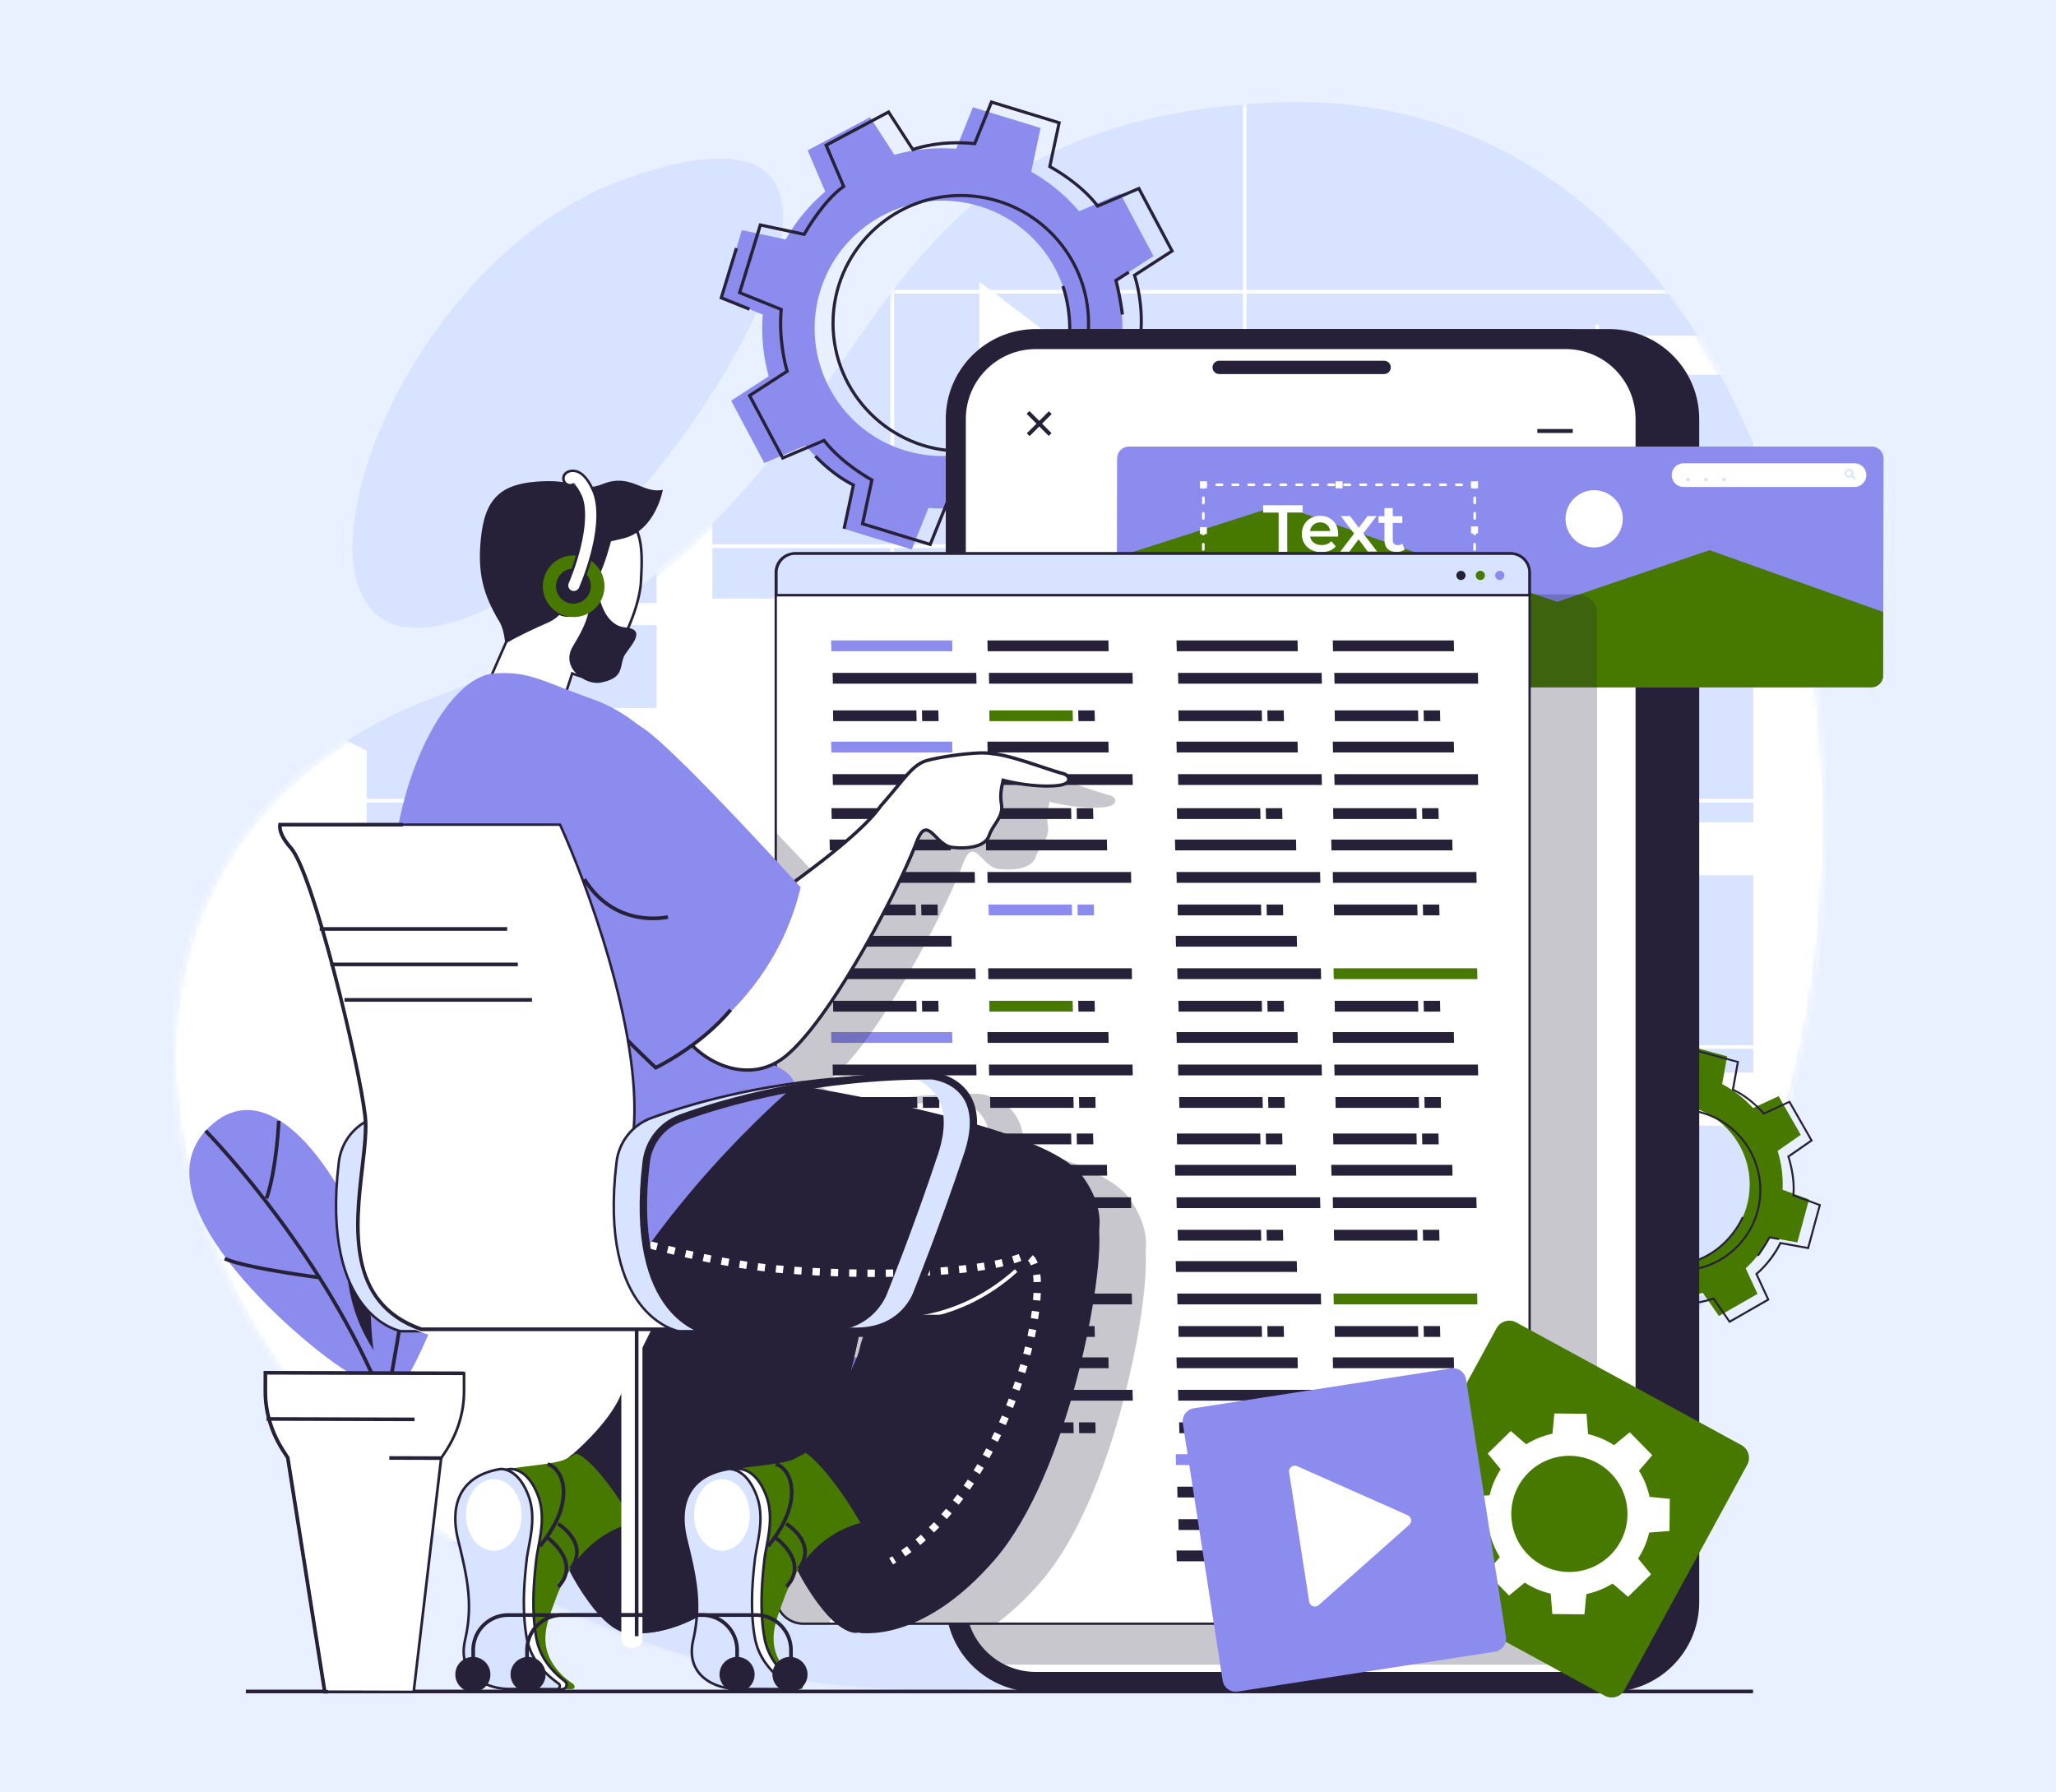<svg xmlns="http://www.w3.org/2000/svg" width="390" height="340" fill="none"><path fill="#E9F0FF" d="M0 0h390v340H0z"/><path fill="#D7E3FF" d="M108.57 105.552c22.95-16.879 71.35-93.197 10.262-71.708-54.903 19.313-78.001 121.528-10.262 71.708"/><path fill="#D7E3FF" d="M82.484 132.233c94.61-35.678 66.51-107.96 158.416-112.74 72.735-3.785 108.623 72.824 105.02 146.965-4.272 87.897-59.973 148.661-159.7 153.799-140.901 7.26-205.132-149.784-103.729-188.024z"/><mask id="a" width="314" height="302" x="33" y="19" maskUnits="userSpaceOnUse" style="mask-type:luminance"><path fill="#fff" d="M82.484 132.233c94.61-35.678 66.51-107.96 158.416-112.74 72.735-3.785 108.623 72.824 105.02 146.965-4.272 87.897-59.973 148.661-159.7 153.799-140.901 7.26-205.132-149.784-103.729-188.024z"/></mask><g mask="url(#a)"><path fill="#fff" d="M.015 187.968c0 53.159 40.538 103.134 123.555 119.006 109.603 20.948 250.464 22.334 250.464-82.267 0-39.274 3.941-146.572-18.441-161.052h-57.35v132.56l-31.446 51.286V142.035H245.53V98.826l-59.756-45.412v60.135h-50.638v-77.92c-15.23 1.92-29.797 8.855-42.64 19.78v112.536H69.573v-25.532L1.732 107.939C-.154 118.741.015 176.179.015 187.968m126.719 32.69h39.443v25.532h-39.443zm24.416-93.082h18.184v73.702H151.15zm-26.606-53.065h-20.787v-15.71h20.787zm0 19.928h-20.787V78.723h20.787zm0 19.928h-20.787v-15.71h20.787zm0 19.928h-20.787v-15.71h20.787zm208.039-25.789h-25.667V71.071h25.667zm0 47.481h-25.667v-37.436h25.667zm0 47.481h-25.667v-37.436h25.667zm0 47.481h-25.667v-37.436h25.667zm-229.894-85.823h29.696v33.975h-29.696z"/><path fill="#fff" d="M303.313 61.573h-.689v230.482h.689zM236.452 9.077h-.69v282.978h.69zM169.598 9.077h-.69v282.978h.69zM102.737 9.077h-.69v282.978h.69zM34.483 61.499h-.69v230.563h.69z"/><path fill="#D7E3FF" d="M332.685 292.427H8.492v29.324h324.193z"/><path fill="#fff" d="M332.685 288.918H8.492v3.488h324.193zM332.685 244.986H8.492v.69h324.193zM332.685 198.256H8.492v.69h324.193zM332.685 151.526H8.492v.689h324.193zM332.685 103.261H8.492v.689h324.193zM332.685 54.996H8.492v.69h324.193z"/></g><path fill="#262138" d="M332.529 320.507H46.637v.689h285.892z"/><path fill="#8B8CED" d="M38.999 214.493c16.203-17.494 37.429 27.999 35.333 45.94l-8.071-.021c-7.828-4.502-40.383-31.744-27.269-45.919z"/><path fill="#262138" d="m70.134 260.52.629-.283c-11.958-26.107-31.325-45.785-31.52-45.981l-.488.487c.196.196 19.475 19.793 31.38 45.784z"/><path fill="#262138" d="M43.927 239.592c5.17 1.622 16.237 3.029 16.75 3.096l.088-.683c-.142-.013-13.986-1.771-18.001-3.569l-.284.629c.399.176.886.358 1.44.527zM50.89 227.425c1.932-5.658 2.338-14.703 2.338-14.798l-.69-.027c0 .088-.398 9.045-2.305 14.601zM67.268 231.075c4.921 10.295 7.909 22.091 7.064 29.358-11.248-11.688-8.855-27.445-7.064-29.358"/><path fill="#8B8CED" d="M80.45 202.386c14.358-7.016 9.923 35.367-2.731 58.06l-5.868-.013c-2.913-5.685-3.021-52.355 8.599-58.04z"/><path fill="#262138" d="m73.994 260.372.676.121c2.292-12.586 8.517-53.172 8.578-53.578l-.683-.101c-.06.406-6.286 40.985-8.578 53.558z"/><path fill="#262138" d="m83.08 238.758-6.288 7.439.526.445 6.29-7.439zM72.286 223.469l-.443.529 7.12 5.955.442-.529z"/><path fill="#fff" d="m50.342 260.406-.014 3.474c-.014 3.948 1.15 7.828 3.373 11.275l.879 1.373 7.017 44.378 16.879.047 5.218-44.344.893-1.366c2.237-3.434 3.427-7.314 3.434-11.262v-3.474z"/><path fill="#262138" d="m78.699 321.203-17.319-.047-7.043-44.541-.852-1.324c-2.244-3.482-3.427-7.429-3.414-11.418l.014-3.731 38.193.108v3.725c-.02 3.988-1.224 7.929-3.489 11.397l-.858 1.311-5.239 44.513zm-16.886-.554 16.433.047 5.198-44.182.926-1.413c2.21-3.386 3.38-7.233 3.394-11.12v-3.217l-37.172-.102v3.225c-.02 3.887 1.129 7.74 3.325 11.14l.92 1.467 6.983 44.161z"/><path fill="#262138" d="m50.562 268.817-.002.689 28.074.078.001-.689zM73.856 276.217l-.002.69 10.045.029.002-.689z"/><path fill="#262138" d="M61.306 321.25h.92v-.689h-.332l-6.983-44.162-.92-1.433c-2.183-3.387-3.325-7.219-3.318-11.093v-3.129l37.354.101v-.69l-38.03-.101-.014 3.819c-.013 4.002 1.177 7.97 3.428 11.465l.844 1.305 7.05 44.594z"/><path fill="#8B8CED" d="m216.767 80.926 3.921-12.836-7.882-3.178a33.7 33.7 0 0 0-1.135-11.714l7.131-4.617-6.293-11.837-7.814 3.326a33.9 33.9 0 0 0-9.079-7.49l1.771-8.307-12.837-3.921-3.177 7.875a34 34 0 0 0-11.714 1.129l-4.617-7.125-11.837 6.293 3.326 7.815a33.8 33.8 0 0 0-7.49 9.085l-8.308-1.771-3.92 12.837 7.875 3.177a34 34 0 0 0 1.129 11.715l-7.125 4.617 6.293 11.836 7.815-3.326a34 34 0 0 0 9.078 7.49l-1.771 8.308 12.837 3.92 3.177-7.875a33.7 33.7 0 0 0 11.715-1.135l4.617 7.131 11.836-6.293-3.326-7.815a34 34 0 0 0 7.49-9.078l8.308 1.771zm-45.094 4.523c-12.79-3.907-19.989-17.447-16.082-30.244 3.914-12.79 17.447-19.988 30.244-16.081 12.789 3.907 19.995 17.447 16.081 30.236s-17.447 19.996-30.243 16.082z"/><path fill="#262138" d="m142.058 58.923-5.603-2.264 2.954-9.673.567.169-2.798 9.159 5.104 2.055zM160.405 100.368l-.582-.122 1.724-8.085c-3.995-2.035-7.071-5.414-7.098-5.448l.44-.399c.027.034 3.136 3.448 7.124 5.415l.21.1-1.818 8.532zM192.399 82.657l-.338-.487c15.588-10.944 9.342-27.627 9.274-27.79l.554-.216c.068.17 6.483 17.278-9.484 28.493zM212.603 59.694c-.439-3.502-1.203-6.388-1.21-6.415l-.054-.21 2.623-1.696.325.5-2.258 1.46a57 57 0 0 1 1.176 6.287l-.588.074z"/><path fill="#262138" d="m176.621 103.639-13.357-4.083 1.784-8.361c-1.007-.561-5.664-3.3-8.841-7.287l-7.862 3.346-6.55-12.317 7.172-4.65c-.304-1.055-1.548-5.794-1.102-11.404l-7.929-3.198 4.083-13.357 8.368 1.785c.622-1.082 3.745-6.307 7.281-8.856l-3.346-7.848 12.323-6.55 4.637 7.159c1.014-.359 5.286-1.67 11.41-1.089L187.89 19l13.357 4.083-1.785 8.362c1.021.568 5.787 3.34 8.849 7.287l7.855-3.346 6.55 12.323-7.172 4.644c.338 1.048 1.67 5.685 1.102 11.41l7.929 3.198-4.083 13.357-8.355-1.778c-.52.98-2.934 5.286-7.294 8.842l3.346 7.862-12.323 6.55-4.644-7.159c-1.047.372-5.57 1.805-11.41 1.095l-3.191 7.923zm-12.668-4.488 12.33 3.765 3.164-7.841.223.027c6.611.858 11.525-1.095 11.573-1.116l.223-.094 4.61 7.111 11.37-6.043-3.313-7.774.176-.142c4.935-3.954 7.389-8.936 7.409-8.984l.101-.21 8.274 1.765 3.766-12.323-7.842-3.157.027-.223c.696-6.47-1.102-11.539-1.122-11.593l-.081-.216 7.105-4.597-6.044-11.37-7.78 3.312-.135-.182c-3.333-4.414-8.93-7.382-8.984-7.409l-.196-.101 1.764-8.268-12.323-3.765-3.157 7.835-.223-.02c-6.888-.697-11.539 1.095-11.586 1.115l-.223.088-4.604-7.105-11.37 6.044 3.319 7.794-.196.135c-3.839 2.65-7.368 8.923-7.402 8.99l-.108.19-8.26-1.765-3.765 12.323 7.834 3.157-.02.217c-.548 6.313 1.102 11.552 1.122 11.606l.068.216-7.098 4.597 6.043 11.363 7.781-3.312.142.176c3.481 4.475 8.936 7.388 8.99 7.415l.196.102-1.764 8.267z"/><path fill="#262138" d="M182.252 85.854c-13.526 0-24.531-11.005-24.531-24.531s11.005-24.531 24.531-24.531 24.531 11.005 24.531 24.531-11.005 24.531-24.531 24.531m0-48.474c-13.202 0-23.943 10.741-23.943 23.943s10.741 23.943 23.943 23.943 23.943-10.741 23.943-23.943-10.741-23.943-23.943-23.943"/><path fill="#477900" d="m326.046 249.637 7.335-4.198-2.245-4.853a21.4 21.4 0 0 0 4.536-5.868l5.266.953 2.217-8.152-5.022-1.845a21.2 21.2 0 0 0-.94-7.355l4.394-3.049-4.198-7.334-4.853 2.244a21.5 21.5 0 0 0-5.868-4.536l.953-5.265-8.145-2.218-1.846 5.023a21.2 21.2 0 0 0-7.354.94l-3.049-4.394-7.334 4.198 2.244 4.853a21.5 21.5 0 0 0-4.536 5.868l-5.266-.954-2.217 8.146 5.022 1.845a21.4 21.4 0 0 0 .94 7.355l-4.394 3.049 4.198 7.334 4.854-2.244a21.5 21.5 0 0 0 5.867 4.536l-.953 5.265 8.152 2.218 1.846-5.023a21.4 21.4 0 0 0 7.354-.939l3.049 4.393zm-22.652-17.372c-4.184-7.315-1.649-16.63 5.665-20.821 7.314-4.184 16.629-1.649 20.82 5.665 4.184 7.314 1.649 16.636-5.658 20.82-7.314 4.185-16.636 1.65-20.82-5.664z"/><path fill="#262138" d="m301.244 207.314-1.595-3.454 5.53-3.17.189.324-5.239 2.995 1.453 3.15zM291.788 234.252l-.21-.304 4.279-2.968c-.96-2.656-.913-5.536-.913-5.563h.372c0 .034-.047 2.94.933 5.57l.054.135zM314.115 239.923l.055-.371c11.876 1.696 16.203-8.653 16.243-8.754l.345.142c-.047.108-4.482 10.727-16.643 8.983M333.293 238.098a35 35 0 0 0 2.21-3.468l.068-.121 1.933.351-.068.365-1.669-.304a37 37 0 0 1-2.17 3.394l-.304-.224z"/><path fill="#262138" d="m297.824 242.749-4.373-7.632 4.427-3.069c-.216-.689-1.176-3.954-.912-7.158l-5.05-1.853 2.305-8.483 5.3.96c.311-.615 1.791-3.326 4.414-5.705l-2.258-4.888 7.632-4.367 3.069 4.428c.75-.23 4.441-1.284 7.165-.926l1.852-5.043 8.484 2.305-.96 5.286c.622.278 3.143 1.515 5.712 4.421l4.887-2.257 4.367 7.631-4.427 3.069c.223.703 1.216 4.029.919 7.159l5.05 1.852-2.306 8.484-5.292-.96c-.298.628-1.684 3.325-4.421 5.712l2.257 4.887-7.631 4.367-3.069-4.421c-.663.23-3.63 1.163-7.159.913l-1.852 5.049-8.484-2.305.96-5.286c-.642-.284-3.332-1.575-5.712-4.421l-4.88 2.258zm-3.88-7.524 4.036 7.044 4.833-2.237.088.108c2.663 3.244 5.759 4.468 5.793 4.481l.142.054-.953 5.253 7.828 2.129 1.831-4.995.142.013c3.975.318 7.247-.912 7.281-.926l.135-.054 3.035 4.38 7.044-4.035-2.238-4.833.108-.088c3.11-2.67 4.475-5.773 4.489-5.807l.061-.135 5.245.953 2.13-7.828-5.003-1.839.014-.142c.372-3.467-.913-7.239-.926-7.28l-.048-.135 4.374-3.035-4.029-7.044-4.833 2.238-.088-.109c-2.859-3.292-5.773-4.474-5.8-4.488l-.142-.054.953-5.246-7.827-2.129-1.839 5.009-.149-.02c-2.907-.44-7.233.919-7.273.933l-.129.04-3.028-4.373-7.044 4.035 2.231 4.827-.102.088c-2.974 2.663-4.475 5.779-4.488 5.813l-.061.128-5.239-.946-2.129 7.828 4.995 1.832-.013.142c-.331 3.555.912 7.246.926 7.28l.047.135-4.373 3.035z"/><path fill="#262138" d="M308.079 237.01c-6.212-5.834-6.517-15.635-.683-21.841 5.834-6.212 15.636-6.516 21.841-.676 6.212 5.834 6.516 15.635.676 21.841-5.834 6.212-15.635 6.516-21.841.683zm20.908-22.253c-6.064-5.692-15.622-5.395-21.321.662-5.691 6.064-5.394 15.622.663 21.321 6.057 5.691 15.622 5.394 21.32-.663 5.692-6.063 5.395-15.622-.662-21.32"/><path fill="#262138" d="M322.322 79.493v224.385c0 9.409-7.653 17.061-17.062 17.061h-44.885v-.027h-56.634a17 17 0 0 1-2.508-.344 16.7 16.7 0 0 1-5.029-1.934 16.6 16.6 0 0 1-2.501-1.777c-3.677-3.13-6.009-7.788-6.009-12.979V79.493c0-5.198 2.332-9.855 6.009-12.985a16.97 16.97 0 0 1 11.059-4.083H305.26c9.409 0 17.062 7.659 17.062 17.068"/><path fill="#262138" d="M314.041 79.493v224.385c0 9.409-7.659 17.061-17.069 17.061h-44.885v-.027h-56.633a16.3 16.3 0 0 1-2.954-.446 16.97 16.97 0 0 1-8.254-4.705 16.98 16.98 0 0 1-4.84-11.883V79.493c0-9.41 7.659-17.068 17.069-17.068h100.497c9.41 0 17.069 7.659 17.069 17.068"/><path fill="#fff" d="M296.972 66.217h-100.49c-7.333 0-13.277 5.944-13.277 13.276v224.378c0 7.332 5.944 13.276 13.277 13.276h100.49c7.333 0 13.277-5.944 13.277-13.276V79.493c0-7.332-5.944-13.276-13.277-13.276"/><path fill="#262138" d="M262.552 68.428h-31.285c-.696 0-1.264.567-1.264 1.264 0 .696.568 1.264 1.264 1.264h31.285c.696 0 1.264-.568 1.264-1.264s-.568-1.264-1.264-1.264M198.965 78.007l-4.192 4.192.531.53 4.191-4.192z"/><path fill="#262138" d="m195.27 77.966-.531.53 4.192 4.193.531-.53zM298.338 81.38h-6.726v.75h6.726z"/><path fill="#8B8CED" d="m357.29 86.97-.075 41.146c0 .055 0 .102-.006.156v.074a2.265 2.265 0 0 1-2.251 2.028H214.084a2.253 2.253 0 0 1-2.258-2.258l.04-22.449.034-18.704a2.26 2.26 0 0 1 2.258-2.258h140.874a2.265 2.265 0 0 1 2.258 2.271z"/><path fill="#477900" d="m357.222 116.091-.02 12.188v.074a2.266 2.266 0 0 1-2.251 2.028H214.077a2.254 2.254 0 0 1-2.258-2.258l.041-22.449 30.852-9.883 52.625 18.38 28.952-9.808 32.94 11.728z"/><path fill="#fff" d="M351.774 87.882h-32.406a2.25 2.25 0 0 0-2.251 2.244c0 1.244 1 2.245 2.244 2.245h32.406a2.25 2.25 0 0 0 2.251-2.245c0-1.243-1-2.244-2.244-2.244"/><path fill="#D7E3FF" d="M320.192 90.613a.355.355 0 0 0-.358.352.362.362 0 1 0 .723 0c0-.21-.169-.352-.365-.352M323.599 90.613a.35.35 0 0 0-.351.352.35.35 0 0 0 .351.365.363.363 0 0 0 .365-.365c0-.21-.162-.352-.365-.352M327.013 90.613a.355.355 0 0 0-.358.352c0 .203.149.365.358.365.21 0 .365-.156.365-.365 0-.21-.169-.352-.365-.352M350.746 88.95a.83.83 0 0 0-.831.832c0 .46.365.838.831.838.19 0 .338-.054.48-.17h.007a.8.8 0 0 0 .237-.25.827.827 0 0 0-.717-1.25zm0 1.318a.484.484 0 0 1-.486-.486c0-.27.223-.474.486-.474.264 0 .487.217.487.474a.5.5 0 0 1-.487.486"/><path fill="#D7E3FF" d="m351.334 90.068-.249.248.74.743.249-.248z"/><path fill="#fff" d="M307.822 98.414a5.444 5.444 0 0 1-5.442 5.428 5.416 5.416 0 0 1-5.414-5.428 5.444 5.444 0 0 1 5.441-5.428 5.416 5.416 0 0 1 5.415 5.428M280.37 110.298h-1.331v-1.332h1.331zM228.942 110.298h-1.332v-1.332h1.332zM280.37 92.628h-1.331v-1.332h1.331zM254.676 92.628h-1.331v-1.332h1.331zM254.636 110.298h-1.332v-1.332h1.332zM228.935 101.314h-1.331v-1.332h1.331zM280.37 101.185l-1.331.007v-1.331l1.331-.007zM228.935 92.628h-1.331v-1.332h1.331zM242.86 95.839h-3.258v1.392h2.94v7.443h1.636v-7.45h2.596l.324-.007v-1.379zM253.838 101.314c0-.683-.155-1.278-.419-1.785-.568-1.06-1.663-1.696-2.995-1.69-.439 0-.858.068-1.243.203-1.346.46-2.245 1.683-2.231 3.238 0 2.008 1.46 3.454 3.718 3.454 1.169-.006 2.109-.385 2.717-1.101l-.852-.974c-.479.494-1.074.73-1.831.73-1.177.007-2.001-.628-2.184-1.609h5.293c.007-.169.027-.351.027-.473zm-5.333-.581c.148-.98.899-1.643 1.913-1.643s1.784.676 1.906 1.643zM258.753 101.395l-.162-.203 2.528-3.298h-1.711l-1.656 2.21-1.656-2.204h-1.757l2.001 2.65h.006l.507.663-2.623 3.427h1.738l1.744-2.346 1.73 2.332h1.785l-2.481-3.238zM266.371 104.052l-.365-.926c-.243.189-.548.277-.886.277-.595 0-.933-.352-.933-1.008v-3.204h1.812v-1.27h-1.812v-1.542h-1.568v1.548h-1.122v1.264h1.122v3.238c0 .115 0 .217.021.311.101 1.291.932 1.961 2.298 1.961.568 0 1.136-.149 1.521-.46l-.081-.196z"/><path fill="#fff" d="M279.958 109.885h-.764a.257.257 0 1 1 0-.513h.257v-.257a.257.257 0 1 1 .514 0v.764zM231.768 109.378h-1.008c-.142 0-.25.115-.25.264 0 .128.115.243.25.243h1.008c.142 0 .25-.115.25-.243a.257.257 0 0 0-.25-.264m3.028 0h-1.007c-.142 0-.25.115-.25.264 0 .128.115.243.25.243h1.007c.142 0 .25-.115.25-.243a.257.257 0 0 0-.25-.264m3.035 0h-1.021a.26.26 0 0 0-.25.264c0 .128.115.243.25.243h1.021a.25.25 0 0 0 .243-.243c0-.149-.114-.264-.243-.264m3.029 0h-1.008a.26.26 0 0 0-.263.264c0 .128.108.243.263.243h1.001c.148 0 .263-.115.263-.243 0-.149-.108-.264-.25-.264zm3.028 0h-1.007c-.142 0-.25.115-.25.264a.25.25 0 0 0 .243.243h1.021c.142 0 .25-.115.25-.243a.257.257 0 0 0-.25-.264zm3.028 0h-1.007c-.142 0-.25.115-.25.264 0 .128.115.243.25.243h1.007c.142 0 .25-.115.25-.243a.257.257 0 0 0-.25-.264m3.029 0h-1.008c-.142 0-.25.115-.25.264 0 .128.115.243.25.243h1.008c.142 0 .263-.115.263-.243a.26.26 0 0 0-.263-.264m3.035 0h-1.021c-.128 0-.243.115-.25.264 0 .128.115.243.25.243h1.021a.25.25 0 0 0 .243-.243c0-.149-.108-.264-.243-.264m3.028 0h-1.007a.264.264 0 0 0-.264.264c0 .128.115.243.264.243h1.007c.142 0 .25-.115.25-.243a.257.257 0 0 0-.25-.264m3.029 0h-1.008c-.142 0-.25.115-.25.264 0 .128.115.243.25.243h1.001c.148 0 .263-.115.263-.243a.257.257 0 0 0-.25-.264zm3.028 0h-1.007c-.142 0-.25.115-.25.264 0 .128.114.243.25.243h1.007c.142 0 .25-.115.25-.243a.257.257 0 0 0-.25-.264m3.028 0h-1.007c-.142 0-.25.115-.25.264 0 .128.115.243.25.243h1.007c.142 0 .264-.115.264-.243a.26.26 0 0 0-.264-.264m3.029 0h-1.007a.26.26 0 0 0-.251.264c0 .128.122.243.251.243h1.007a.27.27 0 0 0 .263-.243.26.26 0 0 0-.263-.264m3.035 0h-1.007a.264.264 0 0 0-.264.264c0 .128.115.243.264.243h1.007c.142 0 .25-.115.25-.243a.257.257 0 0 0-.25-.264m3.028 0h-1.007a.264.264 0 0 0-.264.264c0 .128.122.243.264.243h1.007c.142 0 .25-.115.25-.243a.257.257 0 0 0-.25-.264m3.029 0h-1.008c-.142 0-.25.115-.25.264 0 .128.115.243.25.243h1.008c.142 0 .25-.115.25-.243a.257.257 0 0 0-.25-.264M228.739 109.885h-.764v-.764c0-.141.115-.256.257-.256s.257.115.25.256v.257h.257c.142 0 .257.115.25.257a.257.257 0 0 1-.257.257zM228.266 94.176a.26.26 0 0 0-.25.25v.98c0 .142.115.263.25.263s.25-.121.25-.263v-.98c.007-.142-.115-.25-.25-.25m0 2.94c-.142 0-.264.115-.264.25v.98c0 .142.115.25.25.25a.254.254 0 0 0 .251-.25v-.98a.25.25 0 0 0-.244-.25zm-.007 2.941c-.142 0-.263.115-.263.243v.987s0 .02.006.027a.244.244 0 0 0 .244.223c.142 0 .243-.101.25-.223l.007-.027v-.987a.253.253 0 0 0-.251-.243zm-.007 2.933a.254.254 0 0 0-.25.25v.981c0 .148.115.263.25.263a.257.257 0 0 0 .251-.263v-.981a.26.26 0 0 0-.251-.25m0 2.941a.257.257 0 0 0-.263.25v.98c0 .142.108.264.25.264s.25-.122.25-.264v-.98a.25.25 0 0 0-.243-.25zM228.273 92.722a.257.257 0 0 1-.257-.257v-.763h.764c.142 0 .257.115.25.256a.257.257 0 0 1-.257.257h-.257v.257a.257.257 0 0 1-.257.257zM231.815 91.708h-1.007c-.142 0-.264.115-.264.25 0 .136.115.25.264.25h1.007c.128 0 .25-.114.25-.25a.26.26 0 0 0-.25-.25m3.028 0h-1.007a.257.257 0 0 0-.264.25c0 .136.115.25.25.25h1.008a.257.257 0 0 0 .263-.25.254.254 0 0 0-.25-.25m3.029 0h-1.008a.25.25 0 0 0-.25.25c0 .136.115.25.25.25h1.008a.25.25 0 0 0 .25-.25.254.254 0 0 0-.25-.25m3.028 0h-1.007a.25.25 0 0 0-.25.25c0 .136.115.25.25.25h1.007a.25.25 0 0 0 .25-.25.254.254 0 0 0-.25-.25m3.028 0h-1.007a.25.25 0 0 0-.25.25c0 .136.115.25.25.25h1.007c.142 0 .25-.114.264-.25 0-.142-.122-.25-.264-.25m3.035 0h-1.02c-.129 0-.244.115-.25.25 0 .142.114.25.25.25h1.02a.253.253 0 0 0 .244-.25.253.253 0 0 0-.244-.25m3.029 0h-1.007a.257.257 0 0 0-.264.25c0 .136.115.25.264.25h1.007a.25.25 0 0 0 .25-.25.254.254 0 0 0-.25-.25m3.028 0h-1.007a.25.25 0 0 0-.25.25c0 .136.115.25.25.25h1.007a.25.25 0 0 0 .25-.25.254.254 0 0 0-.25-.25m3.029 0h-1.008a.25.25 0 0 0-.25.25c0 .136.115.25.25.25h1.008a.25.25 0 0 0 .25-.25.254.254 0 0 0-.25-.25m3.028 0h-1.007a.25.25 0 0 0-.25.25c0 .136.115.25.25.25h1.007c.142 0 .264-.114.264-.25 0-.135-.109-.25-.264-.25m3.035 0h-1.021a.253.253 0 0 0-.243.25c0 .136.115.25.243.25h1.021c.129 0 .243-.114.25-.25a.25.25 0 0 0-.25-.25m3.028 0h-1.007c-.142 0-.263.115-.263.25 0 .136.115.25.263.25h1.007a.25.25 0 0 0 .251-.25.254.254 0 0 0-.251-.25m3.029 0h-1.007a.25.25 0 0 0-.25.25c0 .136.114.25.25.25h1.007a.25.25 0 0 0 .25-.25.254.254 0 0 0-.25-.25m3.028 0h-1.007a.25.25 0 0 0-.25.25c0 .136.115.25.25.25h1.007a.25.25 0 0 0 .25-.25.254.254 0 0 0-.25-.25m3.029 0h-1.008a.25.25 0 0 0-.25.25c0 .136.115.25.25.25h1.008a.257.257 0 0 0 .263-.25.257.257 0 0 0-.263-.25m3.028 0h-1.007a.26.26 0 0 0-.25.25c0 .136.121.25.25.25h1.007c.142 0 .264-.114.264-.25a.257.257 0 0 0-.264-.25M279.748 92.722a.257.257 0 0 1-.256-.257v-.257h-.251a.257.257 0 0 1 0-.513h.764v.764a.257.257 0 0 1-.257.257zM279.735 94.176a.26.26 0 0 0-.25.25v.98c0 .142.115.263.25.263s.25-.121.25-.263v-.98c.007-.142-.101-.25-.25-.25m0 2.94a.25.25 0 0 0-.25.25v.98c-.007.142.101.25.25.25.128 0 .25-.114.25-.25v-.98a.254.254 0 0 0-.25-.25m-.007 2.941c-.142 0-.263.115-.263.243v.987a.257.257 0 0 0 .513 0v-.987a.253.253 0 0 0-.25-.243m-.007 2.933a.264.264 0 0 0-.25.25v.981c0 .148.115.263.25.263a.257.257 0 0 0 .251-.263v-.981a.26.26 0 0 0-.251-.25m0 2.941a.257.257 0 0 0-.263.25v.98c0 .142.115.264.25.264a.274.274 0 0 0 .264-.264v-.98a.254.254 0 0 0-.251-.25M246.754 111.264l.771 3.962.648-1.102.48.723.69-.439-.48-.73 1.271-.19z"/><path fill="#262138" d="M302.955 116.341v194.175a5.25 5.25 0 0 1-5.246 5.245h-113.47a16.98 16.98 0 0 1-4.84-11.883V112.745h119.953a3.6 3.6 0 0 1 3.603 3.596" opacity=".25"/><path fill="#fff" d="M150.758 104.984h135.798a3.6 3.6 0 0 1 3.596 3.597v194.175a5.24 5.24 0 0 1-5.239 5.238H152.394a5.24 5.24 0 0 1-5.239-5.238V108.581a3.6 3.6 0 0 1 3.596-3.597z"/><path fill="#D7E3FF" d="M286.508 104.984H150.914a3.653 3.653 0 0 0-3.651 3.651v4.258h142.896v-4.258a3.653 3.653 0 0 0-3.651-3.651"/><path fill="#262138" d="M290.402 113.137H147.02v-4.502a3.895 3.895 0 0 1 3.894-3.894h135.594a3.895 3.895 0 0 1 3.894 3.894zm-142.895-.487h142.408v-4.015a3.41 3.41 0 0 0-3.407-3.407H150.914a3.41 3.41 0 0 0-3.407 3.407z"/><path fill="#262138" d="M277.126 108.277a.874.874 0 0 0-.872.872c0 .479.392.872.872.872s.872-.393.872-.872a.874.874 0 0 0-.872-.872"/><path fill="#477900" d="M280.803 108.277a.874.874 0 0 0-.872.872c0 .479.392.872.872.872s.872-.393.872-.872a.874.874 0 0 0-.872-.872"/><path fill="#8B8CED" d="M284.487 108.277a.874.874 0 0 0-.872.872c0 .479.392.872.872.872s.872-.393.872-.872a.874.874 0 0 0-.872-.872"/><path fill="#262138" d="M192.939 307.778q.104.103.197.217l76.115.006.081-.223h-76.399zm93.617-203.01H150.752a3.82 3.82 0 0 0-3.82 3.813v194.175a5.473 5.473 0 0 0 5.462 5.462h132.519a5.42 5.42 0 0 0 4.326-2.15 5.36 5.36 0 0 0 1.129-3.312V108.581a3.813 3.813 0 0 0-3.812-3.813m3.373 197.988a4.97 4.97 0 0 1-1.082 3.102 4.98 4.98 0 0 1-3.934 1.92H152.394a5.03 5.03 0 0 1-5.022-5.022V108.581a3.385 3.385 0 0 1 3.38-3.38h135.804a3.384 3.384 0 0 1 3.373 3.38z"/><path fill="#262138" d="m174.019 271.857-.041-2.049h-15.824l.047 2.049zM185.233 265.692l-.047-2.049h-27.242l.04 2.049z"/><path fill="#8B8CED" d="m180.657 259.534-.041-2.049h-22.963l.047 2.049z"/><path fill="#262138" d="m178.183 271.857-.041-2.049h-3.11l.041 2.049zM203.66 271.857l-.04-2.049h-15.818l.041 2.049zM214.875 265.692l-.048-2.049h-27.242l.041 2.049zM210.298 259.534l-.04-2.049h-22.956l.04 2.049zM207.824 271.857l-.04-2.049h-3.11l.041 2.049zM173.87 253.592l-.041-2.049h-15.818l.041 2.049zM185.084 247.427l-.04-2.048h-27.249l.047 2.048zM180.515 241.269l-.048-2.049h-22.956l.041 2.049zM178.041 253.592l-.047-2.049h-3.11l.041 2.049z"/><path fill="#477900" d="m203.512 253.592-.041-2.049h-15.818l.041 2.049z"/><path fill="#262138" d="m214.726 247.427-.04-2.048h-27.242l.04 2.048z"/><path fill="#fff" d="m210.157 241.269-.041-2.049h-22.963l.041 2.049z"/><path fill="#262138" d="m207.682 253.592-.047-2.049h-3.11l.048 2.049zM173.728 235.327l-.047-2.049h-15.818l.047 2.049zM184.936 229.169l-.041-2.049h-27.242l.041 2.049zM180.366 223.004l-.04-2.049h-22.963l.047 2.049zM177.892 235.327l-.041-2.049h-3.116l.047 2.049z"/><path fill="#8B8CED" d="m203.37 235.327-.041-2.049h-15.825l.048 2.049z"/><path fill="#262138" d="m214.584 229.169-.047-2.049h-27.242l.04 2.049zM210.008 223.004l-.041-2.049h-22.963l.048 2.049z"/><path fill="#8B8CED" d="m207.534 235.327-.041-2.049h-3.109l.04 2.049z"/><path fill="#262138" d="m173.579 217.069-.04-2.049h-15.818l.04 2.049zM177.743 217.069l-.04-2.049h-3.11l.041 2.049zM203.221 217.069l-.041-2.049h-15.817l.04 2.049zM207.392 217.069l-.048-2.049h-3.109l.04 2.049zM239.535 271.857l-.041-2.049h-15.825l.048 2.049zM250.749 265.692l-.047-2.049H223.46l.04 2.049zM246.173 259.534l-.041-2.049h-22.963l.048 2.049zM243.699 271.857l-.041-2.049h-3.109l.04 2.049zM269.176 271.857l-.04-2.049h-15.818l.04 2.049zM280.391 265.692l-.048-2.049h-27.242l.048 2.049zM275.814 259.534l-.04-2.049h-22.957l.041 2.049zM273.34 271.857l-.04-2.049h-3.11l.041 2.049zM239.386 253.592l-.041-2.049h-15.818l.041 2.049zM250.6 247.427l-.04-2.048h-27.249l.047 2.048zM246.03 241.269l-.047-2.049h-22.956l.04 2.049zM243.557 253.592l-.048-2.049H240.4l.04 2.049zM269.034 253.592l-.047-2.049h-15.818l.04 2.049z"/><path fill="#477900" d="m280.242 247.427-.041-2.048h-27.242l.041 2.048z"/><path fill="#fff" d="m275.673 241.269-.041-2.049h-22.963l.04 2.049z"/><path fill="#262138" d="m273.198 253.592-.04-2.049h-3.117l.048 2.049zM239.244 235.327l-.047-2.049h-15.818l.047 2.049zM250.452 229.169l-.041-2.049h-27.242l.041 2.049zM245.882 223.004l-.04-2.049h-22.963l.047 2.049zM243.408 235.327l-.041-2.049h-3.116l.047 2.049zM268.885 235.327l-.04-2.049H253.02l.048 2.049zM280.1 229.169l-.047-2.049h-27.242l.04 2.049zM275.524 223.004l-.041-2.049H252.52l.047 2.049zM273.049 235.327l-.04-2.049h-3.11l.041 2.049zM246.173 296.158l-.041-2.048h-22.963l.048 2.048zM275.814 296.158l-.04-2.048h-22.957l.041 2.048zM239.386 290.223l-.041-2.048h-15.818l.041 2.048zM250.6 284.058l-.04-2.048h-27.249l.047 2.048z"/><path fill="#8B8CED" d="m246.03 277.9-.047-2.048h-22.956l.04 2.048z"/><path fill="#262138" d="m243.557 290.223-.048-2.048H240.4l.04 2.048zM269.034 290.223l-.047-2.048h-15.818l.04 2.048z"/><path fill="#477900" d="m280.242 284.058-.041-2.048h-27.242l.041 2.048z"/><path fill="#fff" d="m275.673 277.9-.041-2.048h-22.963l.04 2.048z"/><path fill="#262138" d="m273.198 290.223-.04-2.048h-3.117l.048 2.048zM239.095 217.069l-.041-2.049h-15.817l.04 2.049zM243.259 217.069l-.04-2.049h-3.11l.041 2.049zM268.737 217.069l-.041-2.049h-15.818l.041 2.049zM272.907 217.069l-.047-2.049h-3.109l.04 2.049zM174.019 210.153l-.041-2.048h-15.824l.047 2.048zM185.233 203.988l-.047-2.048h-27.242l.04 2.048z"/><path fill="#8B8CED" d="m180.657 197.823-.041-2.048h-22.963l.047 2.048z"/><path fill="#262138" d="m178.183 210.153-.041-2.048h-3.11l.041 2.048zM203.66 210.153l-.04-2.048h-15.818l.041 2.048zM214.875 203.988l-.048-2.048h-27.242l.041 2.048zM210.298 197.823l-.04-2.048h-22.956l.04 2.048zM207.824 210.153l-.04-2.048h-3.11l.041 2.048zM173.87 191.888l-.041-2.048h-15.818l.041 2.048zM185.084 185.723l-.04-2.048h-27.249l.047 2.048zM180.515 179.565l-.048-2.048h-22.956l.041 2.048zM178.041 191.888l-.047-2.048h-3.11l.041 2.048z"/><path fill="#477900" d="m203.512 191.888-.041-2.048h-15.818l.041 2.048z"/><path fill="#262138" d="m214.726 185.723-.04-2.048h-27.242l.04 2.048z"/><path fill="#fff" d="m210.157 179.565-.041-2.048h-22.963l.041 2.048z"/><path fill="#262138" d="m207.682 191.888-.047-2.048h-3.11l.048 2.048zM173.728 173.623l-.047-2.048h-15.818l.047 2.048zM184.936 167.465l-.041-2.048h-27.242l.041 2.048zM180.366 161.3l-.04-2.048h-22.963l.047 2.048zM177.892 173.623l-.041-2.048h-3.116l.047 2.048z"/><path fill="#8B8CED" d="m203.37 173.623-.041-2.048h-15.825l.048 2.048z"/><path fill="#262138" d="m214.584 167.465-.047-2.048h-27.242l.04 2.048zM210.008 161.3l-.041-2.048h-22.963l.048 2.048z"/><path fill="#8B8CED" d="m207.534 173.623-.041-2.048h-3.109l.04 2.048z"/><path fill="#262138" d="m173.579 155.358-.04-2.048h-15.818l.04 2.048zM177.743 155.358l-.04-2.048h-3.11l.041 2.048zM203.221 155.358l-.041-2.048h-15.817l.04 2.048zM207.392 155.358l-.048-2.048h-3.109l.04 2.048zM239.535 210.153l-.041-2.048h-15.825l.048 2.048zM250.749 203.988l-.047-2.048H223.46l.04 2.048zM246.173 197.823l-.041-2.048h-22.963l.048 2.048zM243.699 210.153l-.041-2.048h-3.109l.04 2.048zM269.176 210.153l-.04-2.048h-15.818l.04 2.048zM280.391 203.988l-.048-2.048h-27.242l.048 2.048zM275.814 197.823l-.04-2.048h-22.957l.041 2.048zM273.34 210.153l-.04-2.048h-3.11l.041 2.048zM239.386 191.888l-.041-2.048h-15.818l.041 2.048zM250.6 185.723l-.04-2.048h-27.249l.047 2.048zM246.03 179.565l-.047-2.048h-22.956l.04 2.048zM243.557 191.888l-.048-2.048H240.4l.04 2.048zM269.034 191.888l-.047-2.048h-15.818l.04 2.048z"/><path fill="#477900" d="m280.242 185.723-.041-2.048h-27.242l.041 2.048z"/><path fill="#fff" d="m275.673 179.565-.041-2.048h-22.963l.04 2.048z"/><path fill="#262138" d="m273.198 191.888-.04-2.048h-3.117l.048 2.048zM185.233 129.692l-.047-2.049h-27.242l.04 2.049z"/><path fill="#8B8CED" d="m180.657 123.527-.041-2.049h-22.963l.047 2.049z"/><path fill="#262138" d="m214.875 129.692-.048-2.049h-27.242l.041 2.049zM210.298 123.527l-.04-2.049h-22.956l.04 2.049zM250.749 129.692l-.047-2.049H223.46l.04 2.049zM246.173 123.527l-.041-2.049h-22.963l.048 2.049zM280.391 129.692l-.048-2.049h-27.242l.048 2.049zM275.814 123.527l-.04-2.049h-22.957l.041 2.049zM185.233 148.896l-.047-2.048h-27.242l.04 2.048z"/><path fill="#8B8CED" d="m180.657 142.731-.041-2.048h-22.963l.047 2.048z"/><path fill="#262138" d="m214.875 148.896-.048-2.048h-27.242l.041 2.048zM210.298 142.731l-.04-2.048h-22.956l.04 2.048zM173.87 136.796l-.041-2.048h-15.818l.041 2.048zM178.041 136.796l-.047-2.048h-3.11l.041 2.048z"/><path fill="#477900" d="m203.512 136.796-.041-2.048h-15.818l.041 2.048z"/><path fill="#262138" d="m207.682 136.796-.047-2.048h-3.11l.048 2.048zM250.749 148.896l-.047-2.048H223.46l.04 2.048zM246.173 142.731l-.041-2.048h-22.963l.048 2.048zM280.391 148.896l-.048-2.048h-27.242l.048 2.048zM275.814 142.731l-.04-2.048h-22.957l.041 2.048zM239.386 136.796l-.041-2.048h-15.818l.041 2.048zM243.557 136.796l-.048-2.048H240.4l.04 2.048zM269.034 136.796l-.047-2.048h-15.818l.04 2.048zM273.198 136.796l-.04-2.048h-3.117l.048 2.048zM239.244 173.623l-.047-2.048h-15.818l.047 2.048zM250.452 167.465l-.041-2.048h-27.242l.041 2.048zM245.882 161.3l-.04-2.048h-22.963l.047 2.048zM243.408 173.623l-.041-2.048h-3.116l.047 2.048zM268.885 173.623l-.04-2.048H253.02l.048 2.048zM280.1 167.465l-.047-2.048h-27.242l.04 2.048zM275.524 161.3l-.041-2.048H252.52l.047 2.048zM273.049 173.623l-.04-2.048h-3.11l.041 2.048zM239.095 155.358l-.041-2.048h-15.817l.04 2.048zM243.259 155.358l-.04-2.048h-3.11l.041 2.048zM268.737 155.358l-.041-2.048h-15.818l.041 2.048zM272.907 155.358l-.047-2.048h-3.109l.04 2.048z"/><path fill="#262138" d="M214.557 227.823c-.149-.216-.297-.432-.46-.649-.013-.02-.027-.033-.04-.054-1.068-1.419-2.907-2.798-5.354-4.116-1.291-.697-2.758-1.379-4.367-2.049-2.96-1.223-6.408-2.399-10.187-3.508 0-.128.007-.257.007-.378q-.002-1.076-.176-2.049c-.223-1.291-.669-2.453-1.338-3.461a8.4 8.4 0 0 0-1.176-1.406c-1.055-1.02-2.258-1.656-3.299-2.048-1.372-.514-2.447-.608-2.542-.622h-.061c-4.772 0-9.308.23-13.567.622l-1.487.142c-3.907.25-7.604.635-11.072 1.122a4.4 4.4 0 0 0-.825-1.264c-.818-.906-1.98-1.507-3.292-2.075a12 12 0 0 0 2.332-1.427c.244-.189.487-.398.737-.615a28 28 0 0 0 2.069-2.048c1.095-1.19 2.23-2.575 3.393-4.117q.738-.983 1.487-2.048c.872-1.23 1.751-2.535 2.63-3.887.432-.669.865-1.352 1.291-2.048a143 143 0 0 0 2.487-4.117q.598-1.013 1.177-2.048a212 212 0 0 0 2.278-4.11c.371-.689.73-1.372 1.088-2.048 1.913-3.657 3.596-7.132 4.881-10.052.317-.716.615-1.406.885-2.048.25-.622.487-1.196.69-1.737h.006c1.981-5.219 3.468.75 6.618 1.142 3.15.399 6.375-.162 7.078-2.244.155-.453.365-.872.601-1.278.413-.696.899-1.352 1.258-2.048.392-.771.642-1.588.48-2.569a8 8 0 0 1-.122-1.325 9.5 9.5 0 0 1 .182-2.041c.075-.419.169-.818.251-1.217 2.791.737 7.341 1.386 10.538.98 2.65-.331 2.163-1.892.858-2.224-1.439-.371-3.738-1.183-6.131-1.96-2.541-.818-5.191-1.609-7.077-1.798h-.095c-1.656-.419-6.212.054-9.578.635-.913.163-1.738.332-2.393.487-.568.142-1.001.277-1.258.392a6 6 0 0 0-.534.277c-1.744.98-2.981 2.711-5.691 5.935-.142.176-.284.345-.433.528-.446.52-.919 1.074-1.447 1.669a22 22 0 0 1-1.825 2.224 45 45 0 0 1-2.041 2.049c-1.393 1.318-2.995 2.703-4.732 4.116-.825.683-1.683 1.359-2.562 2.048a230 230 0 0 1-5.05 3.806 882 882 0 0 0-12.269-13.161 7 7 0 0 0-.216-.23c-.074-.074-.149-.155-.223-.23v145.106a5.473 5.473 0 0 0 5.462 5.462h4.813l.081-.223q.04-.103.081-.217l.041-.115c.324-.919.689-1.784 1.074-2.609.663-.77 1.089-1.582 1.278-2.42.115-.189.23-.392.345-.581.426.852.899 1.703 1.413 2.562a46 46 0 0 0 2.082 3.163c.047.075.094.142.148.217.054.074.115.148.169.223h24.728c.101-.075.202-.149.311-.223.094-.075.196-.149.29-.217 2.616-1.953 5.408-4.508 8.294-7.855 6.983-8.091 12.209-21.611 15.534-34.231.183-.69.352-1.372.521-2.048 2.812-11.276 4.076-21.544 3.691-26.181.365-2.88-.338-6.111-2.738-9.639zm-40.552-18.494 1.048-.082c1.021-.067 2.062-.128 3.109-.182a142 142 0 0 1 4.509-.156c1.94.818 4.32 2.535 4.982 6.111.047.217.081.446.108.676a8 8 0 0 0-.385-.094c-7.537-1.913-15.879-3.603-24.031-5.043q1.408-.213 2.866-.406c2.488-.331 5.083-.608 7.794-.824m-3.677 54.314c.345-1.385.669-2.764.966-4.109q.236-1.035.44-2.049l.04-.175c.305 0 .609-.021.906-.048l-.081.223a21 21 0 0 0-.629 2.049q-.08.293-.148.594c-.23.987-.717 2.197-1.386 3.515-.068.136-.135.271-.21.413z" opacity=".25"/><path fill="#477900" d="m304.401 321.663-42.681-23.261a2.77 2.77 0 0 1-1.109-3.758l23.261-42.681a2.77 2.77 0 0 1 3.758-1.109l42.682 23.26a2.77 2.77 0 0 1 1.108 3.759l-23.26 42.681a2.77 2.77 0 0 1-3.759 1.109"/><path fill="#fff" d="M310.729 295.631c1-1.521 1.689-3.191 2.102-4.921l3.853-.291.061-6.104-3.847-.372a15.4 15.4 0 0 0-2-4.968l2.521-2.934-4.272-4.36-2.981 2.454a15.4 15.4 0 0 0-4.928-2.096l-.291-3.853-6.097-.068-.372 3.847a15.3 15.3 0 0 0-4.968 2.001l-1.014-.866-1.92-1.649-4.367 4.272 2.461 2.988a15.4 15.4 0 0 0-1.643 3.333c-.183.52-.325 1.054-.46 1.588l-3.846.298-.068 6.097 3.847.372a15.5 15.5 0 0 0 2.001 4.968l-2.515 2.934 4.272 4.36 2.974-2.454a15.3 15.3 0 0 0 4.928 2.096l.298 3.86 6.09.06.372-3.846a15.8 15.8 0 0 0 4.975-1.994l2.934 2.515 4.36-4.273-2.46-2.987zm-5.32-.595c-4.354 4.259-11.323 4.191-15.582-.156-4.265-4.339-4.184-11.322.156-15.581 4.346-4.252 11.322-4.184 15.581.169s4.184 11.323-.155 15.575z"/><path fill="#8B8CED" d="m283.554 313.308-48.758 7.557a2.516 2.516 0 0 1-2.873-2.102l-7.557-48.759a2.513 2.513 0 0 1 2.102-2.872l48.758-7.558a2.515 2.515 0 0 1 2.873 2.102l7.558 48.759a2.52 2.52 0 0 1-2.103 2.873"/><path fill="#fff" d="m267.02 287.424-20.949-9.301a1.1 1.1 0 0 0-1.534 1.176l3.799 24.511a1.103 1.103 0 0 0 1.818.656l17.15-15.21c.602-.534.446-1.5-.284-1.832"/><path fill="#D7E3FF" d="M81.666 252.524h-5.583s-15.365-2.427-11.81-32.089a10.19 10.19 0 0 1 6.605-8.362c8.334-3.035 25.342-7.997 47.588-7.997 0 0 .224.02.589.088-19.786.663-34.895 5.097-42.587 7.909a10.18 10.18 0 0 0-6.604 8.362c-3.556 29.662 11.809 32.089 11.809 32.089z"/><path fill="#262138" d="M81.666 252.76h-5.583c-.196-.027-15.588-2.812-12.046-32.359.473-3.927 3.062-7.206 6.753-8.558 8.213-2.988 25.335-8.01 47.67-8.01.02 0 .25.02.628.094l2.143.399-2.183.075c-19.996.669-35.219 5.232-42.512 7.888-3.529 1.291-5.996 4.421-6.45 8.166C66.6 249.516 81.546 252.253 81.7 252.28l-.04.473zm26.958-48.123c-17.426 1.156-30.736 5.131-37.672 7.652-3.529 1.291-5.996 4.421-6.449 8.166-3.488 29.061 11.458 31.798 11.607 31.825h4.015c-3.812-1.568-13.384-7.929-10.511-31.879.473-3.927 3.062-7.206 6.76-8.558 5.995-2.19 17.325-5.658 32.25-7.206"/><path fill="#D7E3FF" d="M130.797 219.069c-4.698 14.088-9.511 25.999-9.511 25.999s-2.285 7.449-11.566 7.449h-5.584c9.281 0 11.573-7.449 11.573-7.449s4.813-11.911 9.504-25.999c4.042-12.133-3.894-14.493-6.172-14.912q2.456-.09 5.003-.088s11.451.913 6.753 15"/><path fill="#fff" d="M81.585 253.206c-.656-.101-15.994-2.879-12.39-32.859.493-4.103 3.197-7.53 7.05-8.936 8.24-3.002 25.403-8.038 47.825-8.038h.054c.19.014 4.59.413 7.017 4.076 1.893 2.866 2.014 6.848.345 11.85-4.651 13.946-9.471 25.917-9.498 25.985-.027.081-2.555 7.936-12.235 7.936H81.585zm-4.86-40.484c-3.36 1.224-5.719 4.211-6.145 7.794-3.34 27.776 10.302 31.122 11.18 31.305h27.993c8.626 0 10.816-6.672 10.924-7.01.047-.122 4.853-12.053 9.491-25.958 1.521-4.563 1.46-8.139-.176-10.626-1.96-2.975-5.624-3.428-5.949-3.461-22.192 0-39.166 4.988-47.312 7.956z"/><path fill="#262138" d="M119.575 309.671s-3.691 1.487-10.14-9.16c-6.442-10.653-5.583-20.786-1.203-24.396 4.381-3.609 13.398 8.247 16.149 15.636s3.948 19.272-4.813 17.927z"/><path fill="#477900" d="M120.001 288.871c-6.057 1.575-11.634 6.205-14.682 14.682-1.068 2.954-2.332 5.793-1.683 9.052.567 2.839 2.825 5.34 4.88 6.671.663.426.663 1.15-.128 1.143a1201 1201 0 0 0-9.815-.054c-4.61 0-10.086-2.616-8.552-9.302 1.528-6.678.48-11.694-1.318-18.961s.703-12.269 8.673-13.594c2.859-.473 7.497-.811 9.484-1.548 1.156-.432 4.678-2.535 5.482-3.021 0 0 12.458 8.145 7.645 14.932z"/><path fill="#fff" d="M101.716 310.597c-1.021-5.786-.298-11.85 0-14.622.345-3.19 2.001-7.814.365-12.208-1.967-5.293-5.097-5.144-5.394-5.09-7.301 1.224-9.707 6.408-7.97 13.452 1.798 7.267 2.846 12.283 1.318 18.961-1.528 6.679 3.948 9.302 8.558 9.302 2.122 0 5.482.013 8.03.034.812 0 1.17-1.021.528-1.515-1.954-1.5-4.692-4.089-5.435-8.314"/><path fill="#262138" d="M106.63 320.662h-.007c-2.548-.02-5.908-.034-8.03-.034-3.225 0-6.084-1.176-7.652-3.143-1.346-1.69-1.73-3.86-1.136-6.449 1.5-6.55.507-11.491-1.318-18.853-.96-3.893-.642-7.206.926-9.592 1.44-2.197 3.873-3.589 7.24-4.157.033 0 3.515-.521 5.658 5.245 1.264 3.394.595 6.936.061 9.782-.169.912-.332 1.771-.413 2.535l-.034.297c-.311 2.826-.946 8.7.034 14.25.554 3.163 2.305 5.834 5.34 8.166.372.29.514.764.365 1.21a1.07 1.07 0 0 1-1.027.736zM96.876 278.9c-.095 0-.149 0-.149.007-3.224.541-5.55 1.866-6.915 3.948-1.494 2.271-1.785 5.455-.859 9.213 1.839 7.429 2.84 12.418 1.319 19.07-.562 2.44-.21 4.475 1.04 6.043 1.48 1.859 4.198 2.968 7.28 2.968 2.123 0 5.49.013 8.031.033a.59.59 0 0 0 .575-.412.59.59 0 0 0-.203-.676c-3.136-2.407-4.941-5.178-5.523-8.463-.993-5.624-.344-11.539-.033-14.385l.033-.298c.088-.784.251-1.656.42-2.575.52-2.792 1.176-6.26-.041-9.525-1.724-4.637-4.326-4.948-4.982-4.948z"/><path fill="#D7E3FF" d="M99.89 310.597c-1.02-5.786-.296-11.85 0-14.622.346-3.19 2.002-7.814.366-12.208-1.967-5.293-5.097-5.144-5.394-5.09-7.3 1.224-9.707 6.408-7.97 13.452 1.798 7.267 2.846 12.283 1.318 18.961-1.528 6.679 3.948 9.302 8.558 9.302 2.352 0 6.219.007 8.815.027.574 0 .811-.73.351-1.068-1.947-1.406-5.218-4.07-6.043-8.754"/><path fill="#262138" d="M105.589 320.649c-2.602-.014-6.469-.027-8.814-.027-3.225 0-6.084-1.177-7.653-3.144-1.345-1.69-1.73-3.859-1.135-6.448 1.5-6.557.507-11.492-1.318-18.854-.96-3.893-.642-7.205.919-9.592 1.44-2.197 3.88-3.589 7.24-4.157.034 0 3.515-.514 5.658 5.246 1.264 3.393.595 6.935.06 9.788-.168.912-.331 1.771-.412 2.535l-.034.324c-.304 2.819-.94 8.687.034 14.23.778 4.42 3.765 7.03 5.949 8.598a.825.825 0 0 1-.48 1.494zM95.058 278.9c-.095 0-.15 0-.15.007-3.224.541-5.549 1.866-6.914 3.948-1.488 2.271-1.785 5.455-.859 9.213 1.839 7.429 2.846 12.418 1.318 19.07-.56 2.44-.21 4.475 1.041 6.043 1.48 1.859 4.198 2.967 7.28 2.967 2.353 0 6.22.007 8.822.028a.34.34 0 0 0 .331-.244.334.334 0 0 0-.128-.392c-2.244-1.622-5.327-4.306-6.138-8.903-.987-5.61-.345-11.525-.04-14.364l.033-.325c.088-.784.25-1.649.419-2.568.521-2.792 1.177-6.267-.04-9.532-1.724-4.637-4.333-4.948-4.982-4.948z"/><path fill="#fff" d="M88.379 287.377c0 3.752 2.366 6.794 5.286 6.794s5.286-3.042 5.286-6.794-2.366-6.794-5.286-6.794-5.286 3.042-5.286 6.794"/><path fill="#262138" d="M102.689 293.508c5.489-6.692 4.746-11.329 4.171-13.012-.554-1.63-1.67-2.812-2.9-3.096l-.155.676c.987.229 1.926 1.264 2.393 2.643.534 1.575 1.216 5.921-4.05 12.343l.541.439z"/><path fill="#262138" d="M106.164 301.221c1.223-1.305 1.764-2.724 1.615-4.225-.324-3.17-3.637-5.536-3.779-5.637l-.398.567s3.197 2.285 3.488 5.138c.128 1.291-.352 2.521-1.433 3.67l.507.48z"/><path fill="#262138" d="M108.536 297.801c1.055-1.406 1.447-2.86 1.163-4.306-.561-2.86-3.528-4.671-3.657-4.746l-.358.595s2.832 1.731 3.332 4.286c.244 1.25-.108 2.508-1.034 3.752l.561.419zM136.583 233.508c-6.05 6.598-10.539 12.087-18.901 31.271-2.366 5.435-9.017 11.025-9.017 11.025 3.927-1.974 27.472 33.61 10.91 33.874 0 0 11.796 2.46 25.883-13.858s21.016-54.747 19.644-63.339-17.954-10.485-28.519 1.027"/><path fill="#262138" d="M165.102 232.474c-1.372-8.592-17.954-10.484-28.519 1.028-4.198 4.576-7.646 8.618-12.148 17.068.812.054 1.839.135 2.312.149 1.71.047 3.306.257 5.003.541 5.353.912 9.801 3.893 12.444 8.713 5.577 10.153-.263 22.544-6.888 30.527-3.508 4.225-7.686 7.652-12.147 10.728.858 4.786-.386 8.355-5.591 8.436 0 0 11.796 2.461 25.884-13.857 14.087-16.319 21.016-54.748 19.644-63.34z"/><path fill="#262138" d="M162.851 309.671s-3.691 1.487-10.133-9.16c-6.442-10.653-5.583-20.786-1.203-24.396 4.381-3.609 13.405 8.247 16.149 15.636 2.752 7.388 3.955 19.272-4.813 17.927z"/><path fill="#477900" d="M163.284 288.871c-6.057 1.575-11.634 6.205-14.682 14.682-1.068 2.954-2.332 5.793-1.677 9.052.568 2.839 2.826 5.34 4.881 6.671.662.426.662 1.15-.129 1.143a1201 1201 0 0 0-9.815-.054c-4.61 0-10.085-2.616-8.551-9.302 1.528-6.678.48-11.694-1.318-18.961s.703-12.269 8.673-13.594c2.859-.473 7.496-.811 9.484-1.548 1.156-.432 4.678-2.535 5.482-3.021 0 0 12.458 8.145 7.645 14.932z"/><path fill="#fff" d="M144.992 310.597c-1.021-5.786-.297-11.85 0-14.622.345-3.19 2.001-7.814.365-12.208-1.967-5.293-5.097-5.144-5.394-5.09-7.308 1.224-9.714 6.408-7.97 13.452 1.798 7.267 2.846 12.283 1.318 18.961-1.527 6.679 3.948 9.302 8.558 9.302 2.123 0 5.482.013 8.031.034.811 0 1.169-1.021.527-1.515-1.954-1.5-4.691-4.089-5.435-8.314"/><path fill="#262138" d="M149.906 320.662h-.007c-2.548-.02-5.908-.034-8.03-.034-3.225 0-6.084-1.176-7.652-3.143-1.346-1.69-1.731-3.86-1.136-6.449 1.501-6.557.507-11.491-1.318-18.853-.96-3.893-.642-7.206.926-9.592 1.44-2.197 3.873-3.589 7.24-4.157.033 0 3.515-.521 5.658 5.245 1.264 3.394.594 6.936.06 9.782-.169.912-.331 1.771-.412 2.535l-.034.317c-.304 2.819-.946 8.694.034 14.237.554 3.163 2.305 5.833 5.34 8.165.372.291.514.764.365 1.21a1.07 1.07 0 0 1-1.027.737zm-9.754-41.762c-.095 0-.149 0-.149.007-3.224.541-5.55 1.866-6.915 3.948-1.494 2.271-1.785 5.455-.859 9.213 1.839 7.429 2.846 12.418 1.318 19.07-.561 2.44-.209 4.468 1.041 6.043 1.481 1.859 4.205 2.968 7.281 2.968 2.122 0 5.482.013 8.03.033a.59.59 0 0 0 .575-.412.59.59 0 0 0-.203-.676c-3.136-2.407-4.941-5.178-5.523-8.463-.987-5.611-.344-11.526-.04-14.372l.034-.317c.081-.784.25-1.656.419-2.576.52-2.792 1.176-6.266-.041-9.531-1.724-4.637-4.333-4.948-4.982-4.948z"/><path fill="#D7E3FF" d="M143.167 310.597c-1.021-5.786-.304-11.85 0-14.622.345-3.19 2.001-7.814.365-12.208-1.967-5.293-5.097-5.144-5.394-5.09-7.301 1.224-9.714 6.408-7.97 13.452 1.798 7.267 2.846 12.283 1.318 18.961-1.528 6.679 3.948 9.302 8.558 9.302 2.352 0 6.219.007 8.815.027.574 0 .818-.73.351-1.068-1.947-1.406-5.218-4.07-6.043-8.754"/><path fill="#262138" d="M148.865 320.649a1959 1959 0 0 0-8.815-.027c-3.224 0-6.083-1.176-7.652-3.144-1.345-1.69-1.73-3.859-1.135-6.448 1.5-6.557.507-11.492-1.318-18.853-.96-3.887-.643-7.206.919-9.593 1.44-2.197 3.88-3.589 7.24-4.157.033 0 3.515-.52 5.658 5.246 1.264 3.393.594 6.935.06 9.781-.169.913-.331 1.771-.412 2.535l-.034.304c-.304 2.819-.946 8.693.034 14.243.777 4.421 3.765 7.03 5.942 8.599a.81.81 0 0 1 .304.926.82.82 0 0 1-.791.574zM138.333 278.9c-.094 0-.148 0-.148.007-3.225.541-5.55 1.866-6.916 3.948-1.493 2.271-1.784 5.455-.858 9.213 1.839 7.429 2.846 12.418 1.318 19.07-.561 2.44-.209 4.475 1.048 6.043 1.48 1.859 4.204 2.968 7.28 2.968 2.353 0 6.219.006 8.822.027a.34.34 0 0 0 .331-.244.334.334 0 0 0-.129-.392c-2.244-1.622-5.326-4.313-6.137-8.902-.987-5.618-.345-11.539-.034-14.379l.034-.304c.088-.784.25-1.656.419-2.575.52-2.792 1.176-6.267-.041-9.532-1.724-4.637-4.326-4.948-4.982-4.948z"/><path fill="#fff" d="M131.655 287.377c0 3.752 2.366 6.794 5.286 6.794s5.286-3.042 5.286-6.794-2.366-6.794-5.286-6.794-5.286 3.042-5.286 6.794"/><path fill="#262138" d="M145.965 293.508c5.489-6.692 4.739-11.329 4.171-13.012-.554-1.63-1.663-2.812-2.9-3.096l-.155.676c.987.229 1.926 1.264 2.4 2.643.534 1.575 1.216 5.921-4.05 12.343l.541.439z"/><path fill="#262138" d="M149.44 301.221c1.223-1.305 1.771-2.724 1.615-4.225-.324-3.17-3.636-5.536-3.778-5.637l-.399.567s3.197 2.285 3.488 5.138c.128 1.291-.352 2.521-1.433 3.67l.507.48z"/><path fill="#262138" d="M151.813 297.801c1.054-1.406 1.446-2.86 1.162-4.306-.561-2.86-3.528-4.671-3.657-4.746l-.358.595s2.832 1.731 3.333 4.286c.243 1.25-.109 2.508-1.035 3.752l.561.419zM163.007 256.018c-1.325 5.78-11.877 19.117-11.877 19.117 3.927-1.974 28.283 34.272 11.721 34.536 0 0 11.796 2.46 25.884-13.858 14.087-16.318 21.016-54.747 19.644-63.339-1.373-8.592-40.086.487-45.372 23.544"/><path fill="#262138" d="M107.577 248.583c7.699 2.589 21.726 1.237 36.259 1.237s42.871 1.886 51.293-1.9c6.003-2.697 19.739-11.809 10.16-24.862-9.578-13.053-84.247-21.922-92.676-22.254-8.423-.331-25.68 40.836-5.03 47.772z"/><path fill="#fff" d="m114.39 234.272.433-1.325c-.419-.135-.642-.216-.649-.216l-.453 1.318s.23.081.669.223M170.943 294.096q.56-.387 1.108-.804l.839 1.115q-.57.426-1.15.832zm2.717-2.082c.352-.297.696-.595 1.041-.899l.926 1.041c-.351.318-.709.622-1.075.926zm2.535-2.305q.489-.477.967-.973l1 .966c-.324.338-.655.676-.993 1.001zm2.359-2.487q.455-.516.899-1.041l1.068.899c-.304.365-.615.716-.926 1.068zm2.204-2.65q.424-.548.838-1.095l1.122.831c-.277.379-.567.75-.858 1.122l-1.095-.858zm2.041-2.779q.394-.566.778-1.142l1.162.771q-.385.586-.79 1.162zm1.886-2.879q.365-.586.71-1.183l1.197.71c-.237.398-.48.804-.724 1.203zm1.744-2.974c.223-.399.44-.805.656-1.21l1.23.655a51 51 0 0 1-.669 1.23zm1.602-3.049c.203-.413.406-.825.609-1.244l1.257.602c-.203.419-.405.845-.615 1.264zm1.474-3.123c.189-.419.372-.845.554-1.264l1.285.547c-.183.426-.372.859-.561 1.285l-1.271-.568zm1.345-3.184c.169-.433.338-.859.501-1.291l1.304.493c-.162.433-.338.872-.507 1.305l-1.298-.514zm1.217-3.231c.156-.44.304-.872.446-1.305l1.325.44c-.149.439-.297.885-.459 1.324l-1.312-.466zm1.088-3.279c.136-.446.271-.885.399-1.325l1.339.392c-.129.447-.264.893-.406 1.346zm.947-3.319c.121-.453.23-.899.338-1.338l1.352.331c-.108.446-.223.906-.345 1.359l-1.352-.352zm.804-3.353q.144-.68.277-1.352l1.373.264q-.134.68-.278 1.379l-1.365-.291zm.629-3.386c.074-.467.135-.92.196-1.359l1.379.183a75 75 0 0 1-.203 1.399l-1.379-.217zm.419-3.407q.06-.708.088-1.366l1.392.061c-.02.453-.054.926-.088 1.413l-1.392-.115zm0-4.725 1.386-.163c.054.447.088.933.108 1.44l-1.393.054a15 15 0 0 0-.094-1.331zm-31.406.338v-1.393c.473 0 .933.007 1.399 0v1.393h-1.399m3.481-1.4c.467 0 .926-.013 1.386-.02l.02 1.393-1.399.02-.013-1.393zm-6.969 1.346.034-1.393c.466.014.926.02 1.386.027l-.028 1.393q-.699-.009-1.399-.027zm10.43-1.413 1.386-.041.054 1.393c-.46.013-.926.034-1.399.047l-.041-1.392zm-13.918 1.304.054-1.392c.46.02.919.034 1.386.047l-.048 1.393q-.7-.022-1.392-.054zm17.379-1.433c.467-.02.926-.047 1.386-.074l.081 1.393c-.459.027-.926.054-1.392.074l-.068-1.393zm-20.867 1.271.074-1.392c.46.027.92.047 1.386.074l-.068 1.393a103 103 0 0 1-1.392-.075m24.322-1.48a91 91 0 0 0 1.379-.108l.114 1.385q-.689.06-1.399.109l-.101-1.393zm-27.803 1.257.101-1.392c.46.033.919.067 1.386.094l-.088 1.393a87 87 0 0 1-1.393-.095zm-3.482-.291.135-1.385 1.325.121h.075l-.176 1.393-1.359-.122zm34.732-1.264c.467-.047.919-.101 1.372-.148l.163 1.385c-.453.055-.92.102-1.393.156l-.142-1.386zm-38.213.872.183-1.379c.459.061.912.115 1.372.169l-.162 1.386q-.692-.083-1.393-.176m41.64-1.284a56 56 0 0 0 1.359-.21l.223 1.379c-.453.075-.913.142-1.392.21l-.196-1.379zm-45.101.784.216-1.379c.453.068.913.142 1.366.21l-.203 1.379c-.46-.068-.919-.142-1.379-.21m48.488-1.359q.69-.14 1.338-.29l.318 1.359q-.67.151-1.379.304l-.277-1.366zm-51.935.771.25-1.372 1.365.243-.237 1.372zm58.255-.764.92-1.048q.567.498.933 1.44l-1.298.501c-.156-.406-.345-.71-.548-.886zm-3.015-.831q.681-.211 1.271-.433l.501 1.298c-.42.162-.879.318-1.359.466zm-58.674.926.283-1.366c.447.095.899.183 1.359.278l-.27 1.365q-.692-.133-1.372-.277m-3.414-.744.311-1.358 1.352.304-.298 1.358zm-3.4-.811.338-1.352c.439.108.892.216 1.345.331l-.325 1.352c-.459-.108-.912-.223-1.358-.331m-3.38-.872.365-1.345c.432.115.885.236 1.338.351l-.351 1.352c-.46-.121-.913-.236-1.352-.358m-3.367-.933.386-1.338c.426.121.872.25 1.338.378l-.378 1.339q-.698-.195-1.346-.379m-3.352-.993.412-1.332c.399.122.845.257 1.325.399l-.399 1.338c-.487-.142-.933-.284-1.338-.405M169.395 296.753l.608-.365-.737-1.183c-.196.122-.392.236-.581.351zM116.087 96.927c-11.992-2.346-19.57 2.562-20.55 7.997-1.345 7.429 1.143 12.809 1.643 14.155 0 .013.007.02.014.033l-4.955 11.289c4.19 6.692 14.067 4.198 14.067 4.198l2.237-6.854c1.095.446 2.001.696 2.569.682 4.631-.135 10.16-12.181 10.471-18.156.277-5.327.71-12.127-5.502-13.337z"/><path fill="#262138" d="M102.155 135.275c-3.272 0-7.665-.831-10.12-4.752l-.067-.108.048-.115 4.914-11.201a8 8 0 0 1-.122-.318c-.682-1.724-2.765-6.976-1.507-13.905.405-2.244 1.893-4.346 4.184-5.908 4.063-2.771 9.978-3.582 16.649-2.278 6.341 1.237 5.99 7.977 5.706 13.391l-.014.19c-.331 6.327-5.962 18.244-10.7 18.379-.656.021-1.65-.297-2.434-.601l-2.204 6.739-.128.034c-.041.014-1.832.446-4.205.446zm-9.646-4.901c3.833 5.942 12.458 4.272 13.607 4.016l2.279-6.97.236.095c1.102.446 1.974.683 2.474.662 4.381-.128 9.924-11.789 10.241-17.927v-.189c.284-5.232.622-11.742-5.306-12.898-8.835-1.73-13.993.636-16.285 2.204-2.183 1.494-3.602 3.481-3.981 5.597-1.23 6.794.737 11.769 1.48 13.641.061.149.109.278.15.379l.033.088-.027.122-4.901 11.173z"/><path fill="#262138" d="M118.521 102.064c-.649.183-2.623.609-2.623.609s-1.217 4.637-2.197 6.279c-.973 1.65.169 9.647 4.874 10.059 4.698.412.23 4.211-.291 5.678-.743 2.096-.074 3.975-4.373 4.8-2.867.547-7.686-2.86-5.246-6.882 2.44-4.029 4.549-8.098 2.231-13.283s-.365 5.854-6.834 8.72c-6.47 2.867-8.234 4.09-8.234 4.09s-.149-2.636-1.081-4.177c-3.022-5.023-4.38-9.343-3.407-16.846s4.759-9.518 11.586-9.822c6.834-.304 7.152 2.224 11.451.507 5.279-2.109 7.537 1.933 11.356 1.115 0 0-1.284 7.477-7.226 9.153z"/><path fill="#8B8CED" d="M112.363 132.605c11.843 4.164 25.383 18.63 22.834 45.669s13.439 20.09 15.642 27.573c0 0-22.685 18.989-36.381 44.006 0 0-46.365 3.678-43.506-33.988 2.866-37.659 2.454-36.036 3.414-50.164 1.392-20.509 11.059-37.165 19.157-37.929 6.679-.636 9.687 1.615 18.833 4.826z"/><path fill="#fff" d="M103.595 113.38c.73 2.413 3.008 3.867 5.077 3.238s3.157-3.096 2.42-5.509c-.73-2.413-3.002-3.867-5.077-3.238-2.068.629-3.157 3.096-2.42 5.509"/><path fill="#262138" d="M107.678 117.003c-.744 0-1.487-.223-2.177-.662-1.007-.642-1.764-1.67-2.136-2.893-.77-2.535.386-5.144 2.583-5.807 2.19-.662 4.603.859 5.374 3.4.371 1.224.311 2.501-.169 3.59-.487 1.108-1.346 1.892-2.414 2.217a3.5 3.5 0 0 1-1.061.155m-.676-9.044c-.304 0-.615.04-.919.135-1.94.588-2.954 2.927-2.265 5.212.338 1.115 1.028 2.048 1.933 2.629.9.575 1.907.73 2.84.453.932-.284 1.683-.973 2.109-1.953.432-.987.486-2.15.148-3.259-.588-1.933-2.203-3.217-3.859-3.217z"/><path fill="#262138" d="M108.53 115.273a.9.9 0 0 0 .291-.047c.655-.217 1.02-1.129 1.061-1.231l-.649-.25c-.088.23-.358.73-.629.818-.054.02-.128.027-.243-.047-.21-.135-.21-.223-.169-.595.047-.433.101-1.028-.473-1.717-.406-.48-.872-.71-1.244-.892-.561-.271-.696-.338-.514-.94a.73.73 0 0 1 .365-.446c.629-.331 1.812-.081 2.211.047l.209-.662c-.067-.021-1.73-.534-2.744 0-.359.189-.595.48-.71.865-.352 1.169.304 1.487.879 1.764.331.163.703.345 1.014.71.392.46.351.818.311 1.197-.041.392-.088.885.486 1.257a1 1 0 0 0 .548.169"/><path fill="#fff" d="M187.633 158.468c.703-2.082 2.738-3.522 2.339-5.895-.332-1.973.054-3.298.311-4.583 2.791.737 7.341 1.386 10.538.987 2.65-.331 2.163-1.893.859-2.231-2.968-.763-9.545-3.379-13.202-3.751h-.095c-2.501-.636-11.6.77-13.229 1.514-2.433 1.115-3.664 3.353-8.105 8.409-6.624 9.396-34.968 26.492-37.537 30.007-8.226 11.282 8.741 25.917 19.333 17.569 8.443-6.645 21.266-30.886 25.092-40.924 1.981-5.219 3.468.75 6.618 1.142s6.375-.162 7.078-2.244"/><path fill="#262138" d="M141.774 203.292c-3.907 0-7.706-1.886-10.369-4.448-3.765-3.63-6.591-10.025-2.156-16.108.993-1.359 5.563-4.577 11.349-8.653 9.315-6.55 22.071-15.527 26.181-21.354a174 174 0 0 0 3.204-3.779c2.089-2.528 3.238-3.914 5.029-4.732 1.656-.757 10.694-2.183 13.385-1.548h.101c2.447.25 6.219 1.501 9.247 2.508 1.616.534 3.009 1.001 4.009 1.258.791.202 1.332.797 1.291 1.419-.02.352-.277 1.19-2.19 1.426-3.103.386-7.449-.189-10.336-.912l-.027.135c-.243 1.142-.493 2.332-.216 4.009.277 1.629-.507 2.839-1.264 4.015-.413.642-.845 1.311-1.089 2.035-.804 2.393-4.36 2.839-7.415 2.46-1.311-.162-2.312-1.169-3.191-2.055-.669-.669-1.298-1.311-1.777-1.203-.42.088-.866.737-1.312 1.92l-.162.432h-.007c-4.15 10.62-16.811 34.151-25.025 40.62-2.291 1.805-4.792 2.555-7.26 2.555m44.716-60.155c-3.555 0-9.909 1.061-11.214 1.656-1.656.757-2.778 2.109-4.806 4.563a165 165 0 0 1-3.198 3.772c-4.15 5.887-16.96 14.898-26.309 21.476-5.516 3.88-10.275 7.226-11.207 8.503-4.198 5.753-1.501 11.83 2.082 15.284 4.15 4.002 11.18 6.287 16.804 1.859 8.241-6.489 21.044-30.432 24.991-40.788l.163-.426.013.013c.494-1.169.994-1.757 1.602-1.886.818-.169 1.535.548 2.359 1.379.811.811 1.724 1.738 2.826 1.873 2.683.338 6.057 0 6.739-2.035.271-.798.717-1.494 1.156-2.17.724-1.122 1.406-2.183 1.17-3.569-.304-1.798-.027-3.096.216-4.245l.162-.778.325.088c2.819.744 7.287 1.373 10.423.974 1.177-.149 1.623-.534 1.636-.845.021-.311-.345-.642-.824-.771-1.021-.263-2.427-.73-4.05-1.271-3.001-.993-6.732-2.237-9.105-2.481h-.142c-.426-.108-1.054-.155-1.805-.155z"/><path fill="#8B8CED" d="M99.979 134.829c-3.772 2.474-12.797 13.999-9.505 24.45 3.299 10.451 21.591 32.251 33.833 42.871 0 0 21.665-9.153 27.573-33.833 0 0-21.76-23.997-28.972-29.547-7.213-5.55-18.779-6.665-22.936-3.941z"/><path fill="#262138" d="M123.895 174.556c1.717 0 2.852-.27 2.886-.277l-.169-.676c-.095.027-9.721 2.285-15.466-7.017l-.595.365c4.029 6.517 9.876 7.605 13.344 7.605M124.334 202.941l.21-.102c.081-.04 8.422-4.029 14.303-11.052l-.534-.446c-5.259 6.286-12.539 10.106-13.857 10.768-1.934-1.771-19.36-17.994-26.451-33.163l-.629.297c7.537 16.122 26.6 33.373 26.789 33.542z"/><path fill="#fff" d="M169.659 250.644c4.042 0 14.006-.953 23.321-9.362l-.466-.52c-11.749 10.599-24.511 9.119-24.633 9.105l-.088.69s.703.081 1.866.081z"/><path fill="#262138" d="M186.822 252.402h-66.016v-3.008h66.016a1.501 1.501 0 0 1 0 3.001z"/><path fill="#fff" d="M119.859 312.618c-1.109 0-2.001-.73-2.001-1.636v-60.351h4.002v60.351c0 .906-.899 1.636-2.001 1.636"/><path fill="#262138" d="M121.116 251.32h-.696v59.04h.696z"/><path fill="#262138" d="M139.476 318.607h.696v-5.604a7 7 0 0 0-6.996-6.996h-26.552a7 7 0 0 0-6.997 6.996v4.692h.696v-4.692c0-3.474 2.826-6.3 6.301-6.3h26.552c3.475 0 6.3 2.826 6.3 6.3z"/><path fill="#262138" d="M149.69 318.607h.696v-5.604a7 7 0 0 0-6.996-6.996H96.41a7 7 0 0 0-6.997 6.996v4.692h.696v-4.692c0-3.474 2.826-6.3 6.3-6.3h46.981c3.475 0 6.3 2.826 6.3 6.3z"/><path fill="#262138" d="M143.14 317.627a3.323 3.323 0 0 1-3.326 3.326 3.323 3.323 0 0 1-3.326-3.326 3.323 3.323 0 0 1 3.326-3.326 3.323 3.323 0 0 1 3.326 3.326M153.178 317.627a3.323 3.323 0 0 1-3.326 3.326 3.323 3.323 0 0 1-3.325-3.326 3.323 3.323 0 0 1 3.325-3.326 3.323 3.323 0 0 1 3.326 3.326M93.023 317.627a3.323 3.323 0 0 1-3.326 3.326 3.323 3.323 0 0 1-3.326-3.326 3.323 3.323 0 0 1 3.326-3.326 3.323 3.323 0 0 1 3.326 3.326M103.5 317.627a3.323 3.323 0 0 1-3.325 3.326 3.323 3.323 0 0 1-3.326-3.326 3.323 3.323 0 0 1 3.326-3.326 3.323 3.323 0 0 1 3.325 3.326"/><path fill="#fff" d="M79.922 252.145h51.253c-2.312-.453-13.999-4.367-11.005-37.537 1.785-19.779-10.227-50.117-13.945-58.182H53.113c-.149.94.223 2.353 2.055 4.408 4.124 4.637 12.884 40.545 14.087 50.854 1.17 10.018-8.368 33.772 10.66 40.457z"/><path fill="#262138" d="M131.175 252.388H79.882l-.04-.013c-14.352-5.043-12.621-19.969-11.364-30.859.453-3.9.838-7.266.548-9.794-1.258-10.769-9.985-46.17-14.027-50.719-1.602-1.798-2.312-3.346-2.109-4.604l.034-.202h53.463l.061.142c4.468 9.713 15.696 39.132 13.966 58.303-2.975 32.906 8.483 36.827 10.808 37.28l-.047.473zm-51.212-.48h49.678c-3.914-1.683-12.296-8.659-9.707-37.32 1.717-18.975-9.363-48.096-13.858-57.925h-52.74c-.06 1.068.629 2.447 2.021 4.015 4.09 4.597 12.885 40.181 14.149 50.983.304 2.589-.088 5.975-.548 9.903-1.311 11.322-2.94 25.417 11.005 30.344"/><path fill="#262138" d="M79.862 252.497h51.313v-.697H79.976c-13.844-4.907-12.221-18.941-10.917-30.223.453-3.934.845-7.334.548-9.93-1.115-9.572-9.856-46.183-14.175-51.043-1.325-1.494-2.008-2.805-1.995-3.826h22.984v-.696H52.822l-.047.29c-.203 1.292.514 2.873 2.136 4.698 4.036 4.536 12.75 39.903 14 50.665.297 2.521-.095 5.881-.548 9.768-1.264 10.931-3.001 25.903 11.43 30.98l.055.02z"/><path fill="#D7E3FF" d="M134.345 252.524h-5.583s-15.372-2.427-11.81-32.089a10.19 10.19 0 0 1 6.605-8.362c8.335-3.035 25.342-7.997 47.589-7.997 0 0 .223.02.588.088-19.793.663-34.894 5.097-42.587 7.909a10.16 10.16 0 0 0-6.597 8.362c-3.563 29.662 11.809 32.089 11.809 32.089z"/><path fill="#262138" d="M134.345 252.76h-5.583c-.196-.027-15.595-2.812-12.046-32.359.473-3.927 3.062-7.206 6.76-8.558 8.213-2.988 25.335-8.01 47.67-8.01.02 0 .25.02.628.094l2.15.399-2.183.075c-19.996.669-35.219 5.232-42.513 7.888-3.528 1.291-5.996 4.421-6.449 8.166-3.488 29.061 11.458 31.798 11.607 31.825l-.034.473zm26.959-48.123c-17.434 1.156-30.737 5.131-37.673 7.659-3.522 1.291-5.996 4.421-6.449 8.166-3.494 29.094 11.458 31.798 11.614 31.825h4.015c-3.813-1.568-13.391-7.929-10.511-31.879.473-3.928 3.062-7.206 6.753-8.558 5.995-2.19 17.325-5.658 32.251-7.206z"/><path fill="#D7E3FF" d="M183.482 219.069c-4.698 14.088-9.511 25.999-9.511 25.999s-2.291 7.449-11.566 7.449h-5.583c9.281 0 11.573-7.449 11.573-7.449s4.812-11.911 9.497-25.999c4.042-12.133-3.894-14.493-6.172-14.912q2.456-.09 5.003-.088s11.451.913 6.759 15"/><path fill="#262138" d="M134.271 253.206c-.656-.101-15.994-2.879-12.391-32.859.494-4.103 3.198-7.53 7.051-8.936 8.24-3.002 25.403-8.038 47.825-8.038h.054c.19.014 4.59.413 7.017 4.076 1.893 2.866 2.008 6.848.345 11.85-4.651 13.946-9.471 25.917-9.498 25.985-.027.081-2.555 7.936-12.235 7.936h-28.168zm-4.86-40.484c-3.36 1.224-5.719 4.211-6.145 7.794-3.339 27.776 10.302 31.122 11.181 31.305h27.992c8.626 0 10.816-6.672 10.924-7.01.047-.122 4.853-12.053 9.491-25.958 1.521-4.563 1.46-8.139-.176-10.626-1.96-2.975-5.624-3.428-5.949-3.461-22.192 0-39.166 4.988-47.318 7.956M96.207 175.861H60.644v.696h35.563zM98.228 182.594H62.665v.696h35.563zM100.918 189.32H65.355v.696h35.563z"/><path fill="#477900" d="M111.301 105.911a5.845 5.845 0 0 0-7.774 2.805 5.844 5.844 0 1 0 7.774-2.805"/><path fill="#262138" d="M110.233 108.175a3.346 3.346 0 0 0-4.448 1.602 3.346 3.346 0 0 0 1.602 4.448 3.344 3.344 0 0 0 2.846-6.05"/><path fill="#fff" d="M108.847 112.359q-.255 0-.5-.101a1.297 1.297 0 0 1-.696-1.697c2.886-6.854 3.873-13.499 2.454-16.534-.71-1.514-1.237-1.96-1.427-2.075a1.29 1.29 0 0 1-1.527-.372 1.293 1.293 0 0 1 .196-1.825c.372-.298 1.048-.555 1.852-.372 1.217.284 2.285 1.44 3.265 3.542 2.109 4.509.135 12.58-2.413 18.637-.21.493-.69.797-1.197.797z"/><path fill="#262138" d="M108.848 112.596c-.203 0-.406-.041-.595-.122a1.5 1.5 0 0 1-.825-.838 1.54 1.54 0 0 1 0-1.176c2.859-6.8 3.846-13.364 2.461-16.338-.589-1.258-1.035-1.738-1.244-1.907a1.54 1.54 0 0 1-1.683-.493 1.543 1.543 0 0 1 .229-2.163c.413-.338 1.17-.622 2.055-.42 1.291.298 2.414 1.501 3.428 3.678 2.142 4.576.155 12.729-2.407 18.833a1.53 1.53 0 0 1-1.419.939zm0-20.827c.277.19.804.71 1.48 2.15 1.447 3.089.46 9.808-2.447 16.723a1.06 1.06 0 0 0 0 .812c.108.263.311.466.568.574a1.074 1.074 0 0 0 1.385-.568c2.529-6.009 4.489-14.006 2.42-18.447-.953-2.035-1.967-3.15-3.102-3.414-.717-.169-1.318.061-1.643.325a1.06 1.06 0 0 0-.162 1.487c.304.372.811.5 1.25.304l.115-.054.034.02v-.027l.068-.074.169.169h-.129zm.297.17-.169-.17h.237v.102z"/></svg>